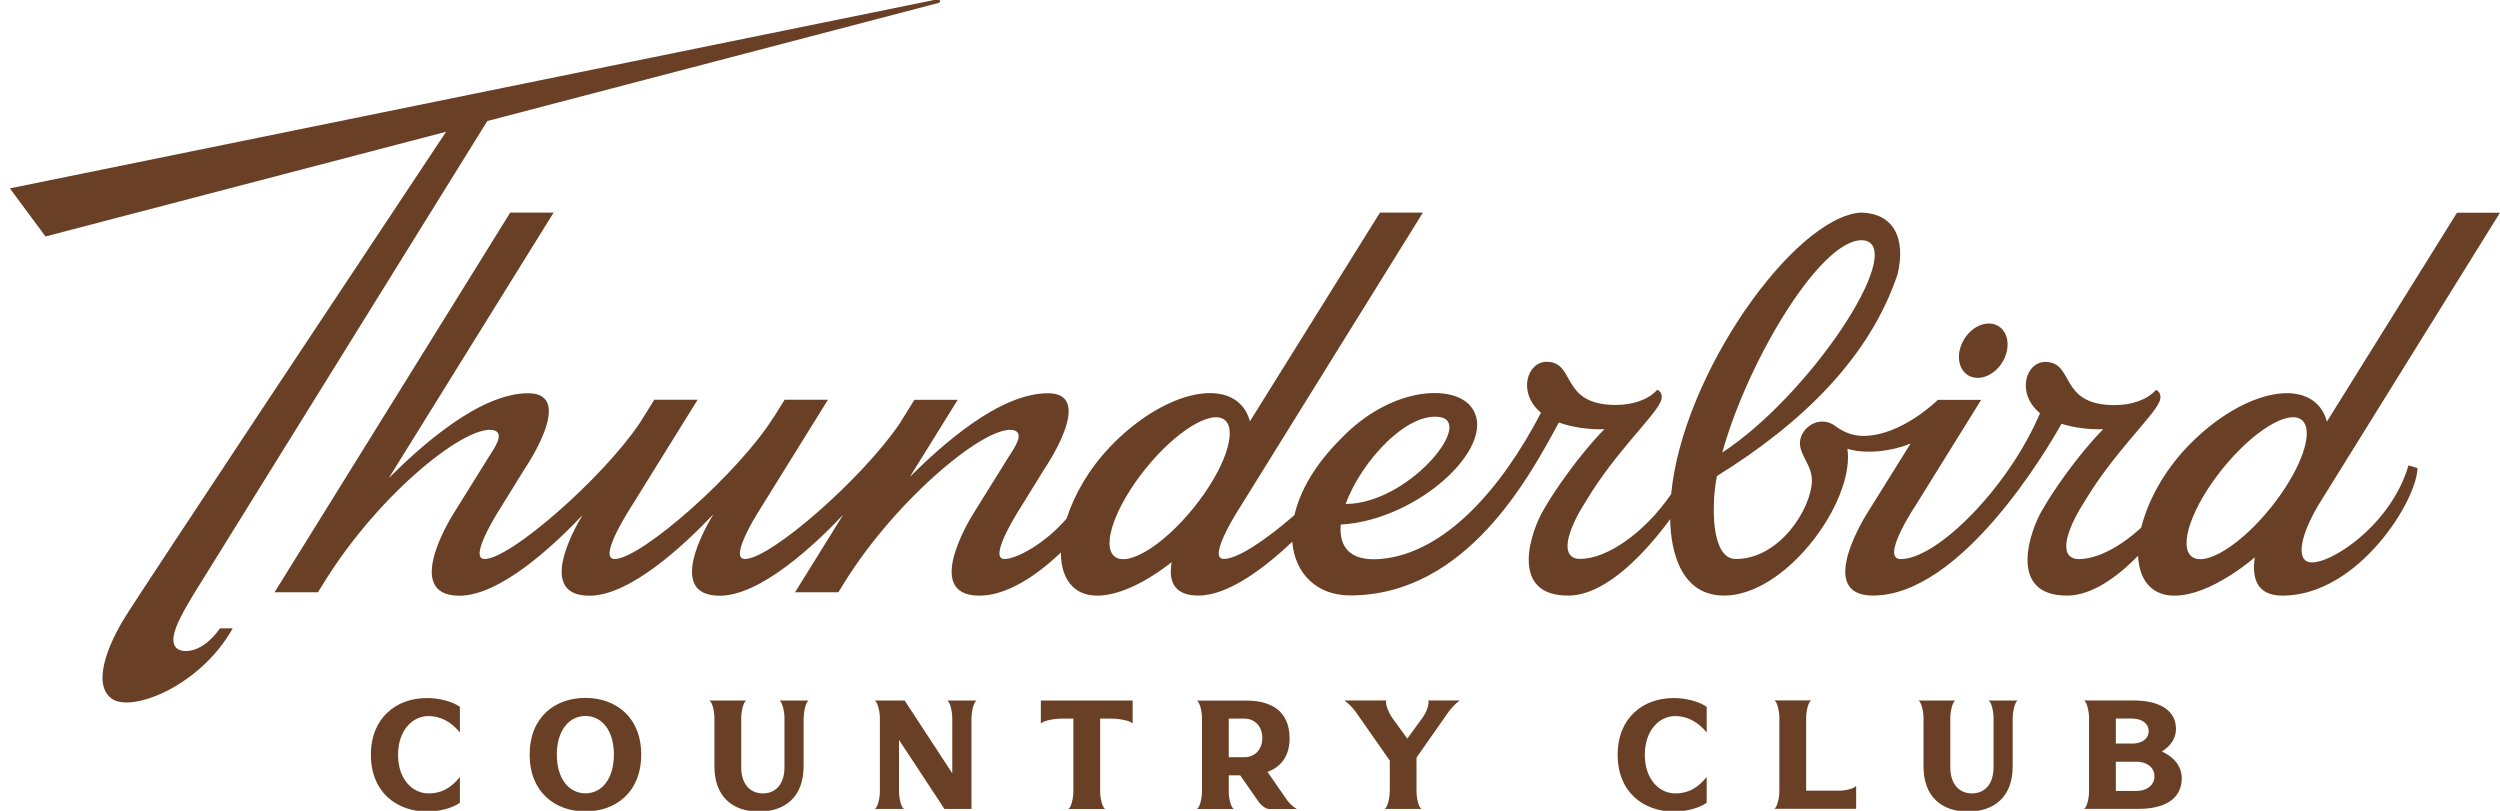 <?xml version="1.0" encoding="UTF-8"?><svg id="Logos" xmlns="http://www.w3.org/2000/svg" width="333" height="108" viewBox="0 0 333 108"><defs><style>.cls-1{fill:#694025;}</style></defs><path class="cls-1" d="M291.92,74.12c-1.77-1.43.07-6.66,4.12-11.68,4.05-5.02,8.78-7.93,10.55-6.5,1.77,1.43-.08,6.66-4.12,11.68-4.05,5.02-8.78,7.93-10.55,6.5M248.52,32.06c5.17,1.44-7.41,20.53-19.11,28.22,3.4-12.38,13.62-29.42,19.11-28.22M191.99,55.59c4.17,1.03-4.61,11.52-12.75,11.54,2.07-5.7,8.33-12.48,12.75-11.54M148.46,74.12c-1.77-1.43.08-6.66,4.12-11.68,4.05-5.02,8.78-7.93,10.55-6.5,1.77,1.43-.07,6.66-4.12,11.68-4.05,5.02-8.78,7.93-10.55,6.5M307.25,74.77c-1.58-.94-.13-4.67,1.55-7.48l24.19-38.95h-5.72l-17.33,27.82h0c-.25-.94-.7-1.76-1.36-2.39-3.39-3.22-11.09-.71-17.26,5.78-3.14,3.29-5.24,7.23-6.11,10.72-2.85,2.64-5.92,4.2-8.33,4.2-2.6-.05-2.02-3.35.92-7.89,3.63-6.06,8.81-10.94,9.72-12.86.39-.61.37-1.51-.35-1.78-1.16,1.31-3.24,2.02-5.51,2.02-7.51,0-5.27-5.75-9.23-5.75-2.59,0-3.93,4.16-.7,6.83-4.22,9.93-13.71,19.43-18.55,19.43-2.81,0,2-7.18,2-7.18l8.71-14.03h-5.77s-4.8,4.8-9.93,4.8c-1.54,0-2.73-.57-3.79-1.36h0s0,0,0,0c-1.34-.96-3.14-.64-4.18.84-1.53,2.4,1.17,3.91,1.13,6.51-.11,3.78-4.34,10.41-10.14,10.41-3.33,0-2.92-7.18-2.92-7.18,0-1.16.14-2.46.4-3.87,11.44-7.09,20.37-15.84,24.07-26.89,1.15-4.86-.59-8.2-5.03-8.2-8.95.84-23.64,21.63-25.13,37.49-3.6,5.24-8.6,8.64-12.15,8.64-2.6-.05-2.02-3.35.92-7.89,3.63-6.06,8.81-10.94,9.72-12.86.39-.61.37-1.51-.35-1.78-1.16,1.31-3.24,2.02-5.51,2.02-7.51,0-5.27-5.75-9.23-5.75-2.58,0-3.92,4.12-.74,6.79-5.31,10.19-12.82,18.7-21.31,19.47-4.22.38-5.63-1.69-5.36-4.58,10.56-.57,21.61-11.02,17.15-15.93-2.69-2.84-10.77-2.18-17.16,4.53-3.49,3.47-5.44,7-6.16,10.14-3.88,3.37-7.57,5.84-9.42,5.84-2.37,0,2.35-7.18,2.35-7.18l24.18-38.95h-5.72l-17.32,27.8c-.25-.93-.69-1.73-1.35-2.36-3.39-3.22-11.12-.71-17.29,5.77-2.79,2.92-4.76,6.35-5.77,9.53h0c-2.98,3.45-6.72,5.4-8.29,5.4-2.37,0,2.35-7.18,2.35-7.18l2.89-4.68s7.06-10.22.57-10.22-14.08,6.85-18.4,11.13l6.37-10.26h-5.77l-1.97,3.17c-4.96,7.32-17.19,18.04-20.61,18.04-2.37,0,2.35-7.18,2.35-7.18l8.71-14.03h-5.77l-1.64,2.63.19-.35c-4.5,7.31-17.63,18.93-21.2,18.93-2.37,0,2.35-7.18,2.35-7.18l8.71-14.03h-5.77l-1.89,3.03c-4.89,7.32-17.26,18.18-20.71,18.18-2.37,0,2.35-7.18,2.35-7.18l2.89-4.68s7.06-10.22.57-10.22-14.3,7.04-18.58,11.31l21.96-35.37h-5.78l-31.39,50.57h5.78l.85-1.37c7.54-12.14,19.26-21.27,22.67-20.18,1.37.46-.11,2.47-.72,3.45l-4.67,7.5s-7.14,11.06.71,11.06c5.37,0,12.45-6.56,16.39-10.72-1.12,1.84-6.12,10.72.92,10.72,5.43,0,12.61-6.72,16.53-10.86-.9,1.45-6.42,10.86.83,10.86,5.39,0,12.5-6.61,16.44-10.77l-6.4,10.31h5.77l.82-1.33c7-11.27,19.22-21.32,22.63-20.23,1.37.46-.11,2.47-.72,3.45l-4.67,7.5s-7.14,11.06.71,11.06c3.81,0,7.79-2.83,10.87-5.74,0,0,0,0,0,0,0,1.93.51,3.53,1.59,4.56,2.67,2.54,8.01.77,13.17-3.28-.43,2.36.15,4.45,3.56,4.45,3.93,0,8.71-3.59,12.5-7.17.33,4.23,3.26,7.15,7.69,7.15,15.59,0,23.97-15.97,27.82-23.03,1.66.59,3.87.97,6.06.89-3.43,3.5-6.72,8.31-8.04,10.64-1.69,2.74-4.84,11.61,3.31,11.52,5.13-.06,10.44-6.04,13.5-10.18.02,2.55.62,10.18,7.17,10.18,7.9,0,16.51-11.35,16.51-18.43,0-.4-.02-.78-.08-1.12,0,0,0,0,0,0,2.25.7,5.66.43,8.42-.7l-5.73,9.19s-7.14,11.06.71,11.06c11.77,0,23.2-19.46,25.12-22.88,1.59.5,3.57.79,5.55.72-3.43,3.5-6.72,8.31-8.04,10.64-1.69,2.74-4.84,11.61,3.31,11.52,3.26-.04,6.6-2.47,9.38-5.3h0c.07,1.74.59,3.18,1.58,4.13,2.82,2.67,8.57.58,13.97-3.92,0,0,0,0,0,0-.4,2.61.15,5.1,3.67,5.1,10.16,0,17.99-12.82,17.99-17l-1.19-.35c-2.49,8.53-11.57,13.92-13.55,12.77M23.72,86.48c-1.67-1.04.35-4.45,2.03-7.26l39.16-63.1L125.02.39c.31-.08.21-.55-.11-.49L1.32,25.09l4.74,6.41,53.36-13.95c-8.63,12.99-41.38,62.31-42.81,64.73-2.1,3.38-4.42,8.76-1.77,10.75,2.65,2,11.87-1.66,16.16-9.34h-1.69c-2.39,3.35-4.79,3.27-5.6,2.78M262.12,49.97c1.39.87,3.43.13,4.56-1.67,1.13-1.8.93-3.96-.46-4.84-1.39-.88-3.43-.13-4.56,1.67-1.13,1.8-.93,3.96.46,4.84M49.4,100.53c0,4.95,3.41,7.57,7.51,7.57,1.46,0,3.24-.39,4.35-1.17v-3.43c-1.12,1.35-2.31,2.18-4.2,2.18-2.1,0-4.04-1.87-4.04-5.14s1.94-5.16,4.04-5.16c1.7,0,3.08.83,4.2,2.18v-3.41c-1.12-.79-2.93-1.17-4.39-1.17-4.06,0-7.47,2.6-7.47,7.57M77.98,105.67c2.18,0,3.79-1.91,3.79-5.16s-1.62-5.14-3.79-5.14-3.81,1.91-3.81,5.14,1.62,5.16,3.81,5.16M85.41,100.51c0,4.99-3.37,7.57-7.43,7.57s-7.43-2.58-7.43-7.57,3.37-7.55,7.43-7.55,7.43,2.58,7.43,7.55M107.06,95.62c0-.87.27-2.12.65-2.31h-3.89c.38.19.67,1.44.67,2.31v6.59c0,2.1-1.06,3.47-2.87,3.47s-2.89-1.37-2.89-3.47v-6.59c0-.87.29-2.12.67-2.31h-4.91c.38.19.67,1.44.67,2.31v6.45c0,4.12,2.49,6.03,5.93,6.03s5.95-1.91,5.95-6.03v-6.45M129.41,95.62c0-.87.29-2.12.67-2.31h-3.91c.39.19.67,1.46.67,2.33v7.36l-6.34-9.69h-3.97c.39.29.67,1.48.67,2.31v9.82c0,.87-.29,2.12-.67,2.31h3.89c-.39-.19-.67-1.44-.67-2.31v-6.88l6.05,9.19h3.6v-12.13M148.1,95.72c1,0,2.52.29,2.77.67v-3.08h-12.23v3.08c.25-.39,1.77-.67,2.77-.67h1.56v9.73c0,.87-.29,2.12-.67,2.31h4.91c-.38-.19-.67-1.44-.67-2.31v-9.73h1.56M165.79,100.86c1.19,0,2.35-.87,2.35-2.56s-1.16-2.58-2.35-2.58h-2.12v5.14h2.12ZM171.78,98.3c0,2.45-1.2,3.89-2.95,4.51l2.29,3.31c.42.66.98,1.29,1.62,1.64h-3.79c-.65-.17-1.14-.67-1.56-1.33l-2.2-3.16h-1.52v2.18c0,.87.29,2.12.67,2.31h-4.91c.39-.19.67-1.44.67-2.31v-9.82c0-.87-.29-2.12-.67-2.31h6.66c3.24,0,5.68,1.43,5.68,4.99M185.11,105.44c0,.87-.29,2.12-.67,2.31h4.91c-.39-.19-.67-1.44-.67-2.31v-4.53l4.24-6.05c.35-.48.87-1.08,1.52-1.56h-4.2c.17.31-.13,1.41-.75,2.29l-2.04,2.79-2.02-2.79c-.5-.71-.96-1.91-.77-2.29h-5.59c.67.48,1.19,1.08,1.54,1.56l4.51,6.45v4.12M215.47,100.53c0,4.95,3.41,7.57,7.51,7.57,1.46,0,3.24-.39,4.35-1.17v-3.43c-1.12,1.35-2.31,2.18-4.2,2.18-2.1,0-4.04-1.87-4.04-5.14s1.94-5.16,4.04-5.16c1.69,0,3.08.83,4.2,2.18v-3.41c-1.12-.79-2.93-1.17-4.39-1.17-4.06,0-7.47,2.6-7.47,7.57M240.58,95.6c0-.87.29-2.12.67-2.31h-4.91c.39.19.67,1.45.67,2.31v9.82c0,.87-.29,2.12-.67,2.31h10.9v-3.08c-.19.39-1.44.67-2.31.67h-4.35v-9.73M268.1,95.62c0-.87.27-2.12.66-2.31h-3.89c.39.19.67,1.44.67,2.31v6.59c0,2.1-1.06,3.47-2.87,3.47s-2.89-1.37-2.89-3.47v-6.59c0-.87.29-2.12.67-2.31h-4.91c.39.19.67,1.44.67,2.31v6.45c0,4.12,2.49,6.03,5.93,6.03s5.95-1.91,5.95-6.03v-6.45M284.62,105.35c1.2,0,2.35-.66,2.35-1.95s-1.15-1.94-2.35-1.94h-2.79v3.89h2.79ZM283.99,99.05c1.19,0,2.21-.56,2.21-1.66s-1.02-1.68-2.21-1.68h-2.16v3.33h2.16ZM289.84,97.1c0,1.29-.75,2.29-1.87,3,1.52.69,2.64,1.89,2.64,3.58,0,2.83-2.45,4.06-5.68,4.06h-7.34c.39-.19.67-1.44.67-2.31v-9.82c0-.87-.29-2.12-.67-2.31h6.57c3.24,0,5.68,1.16,5.68,3.79"/></svg>
